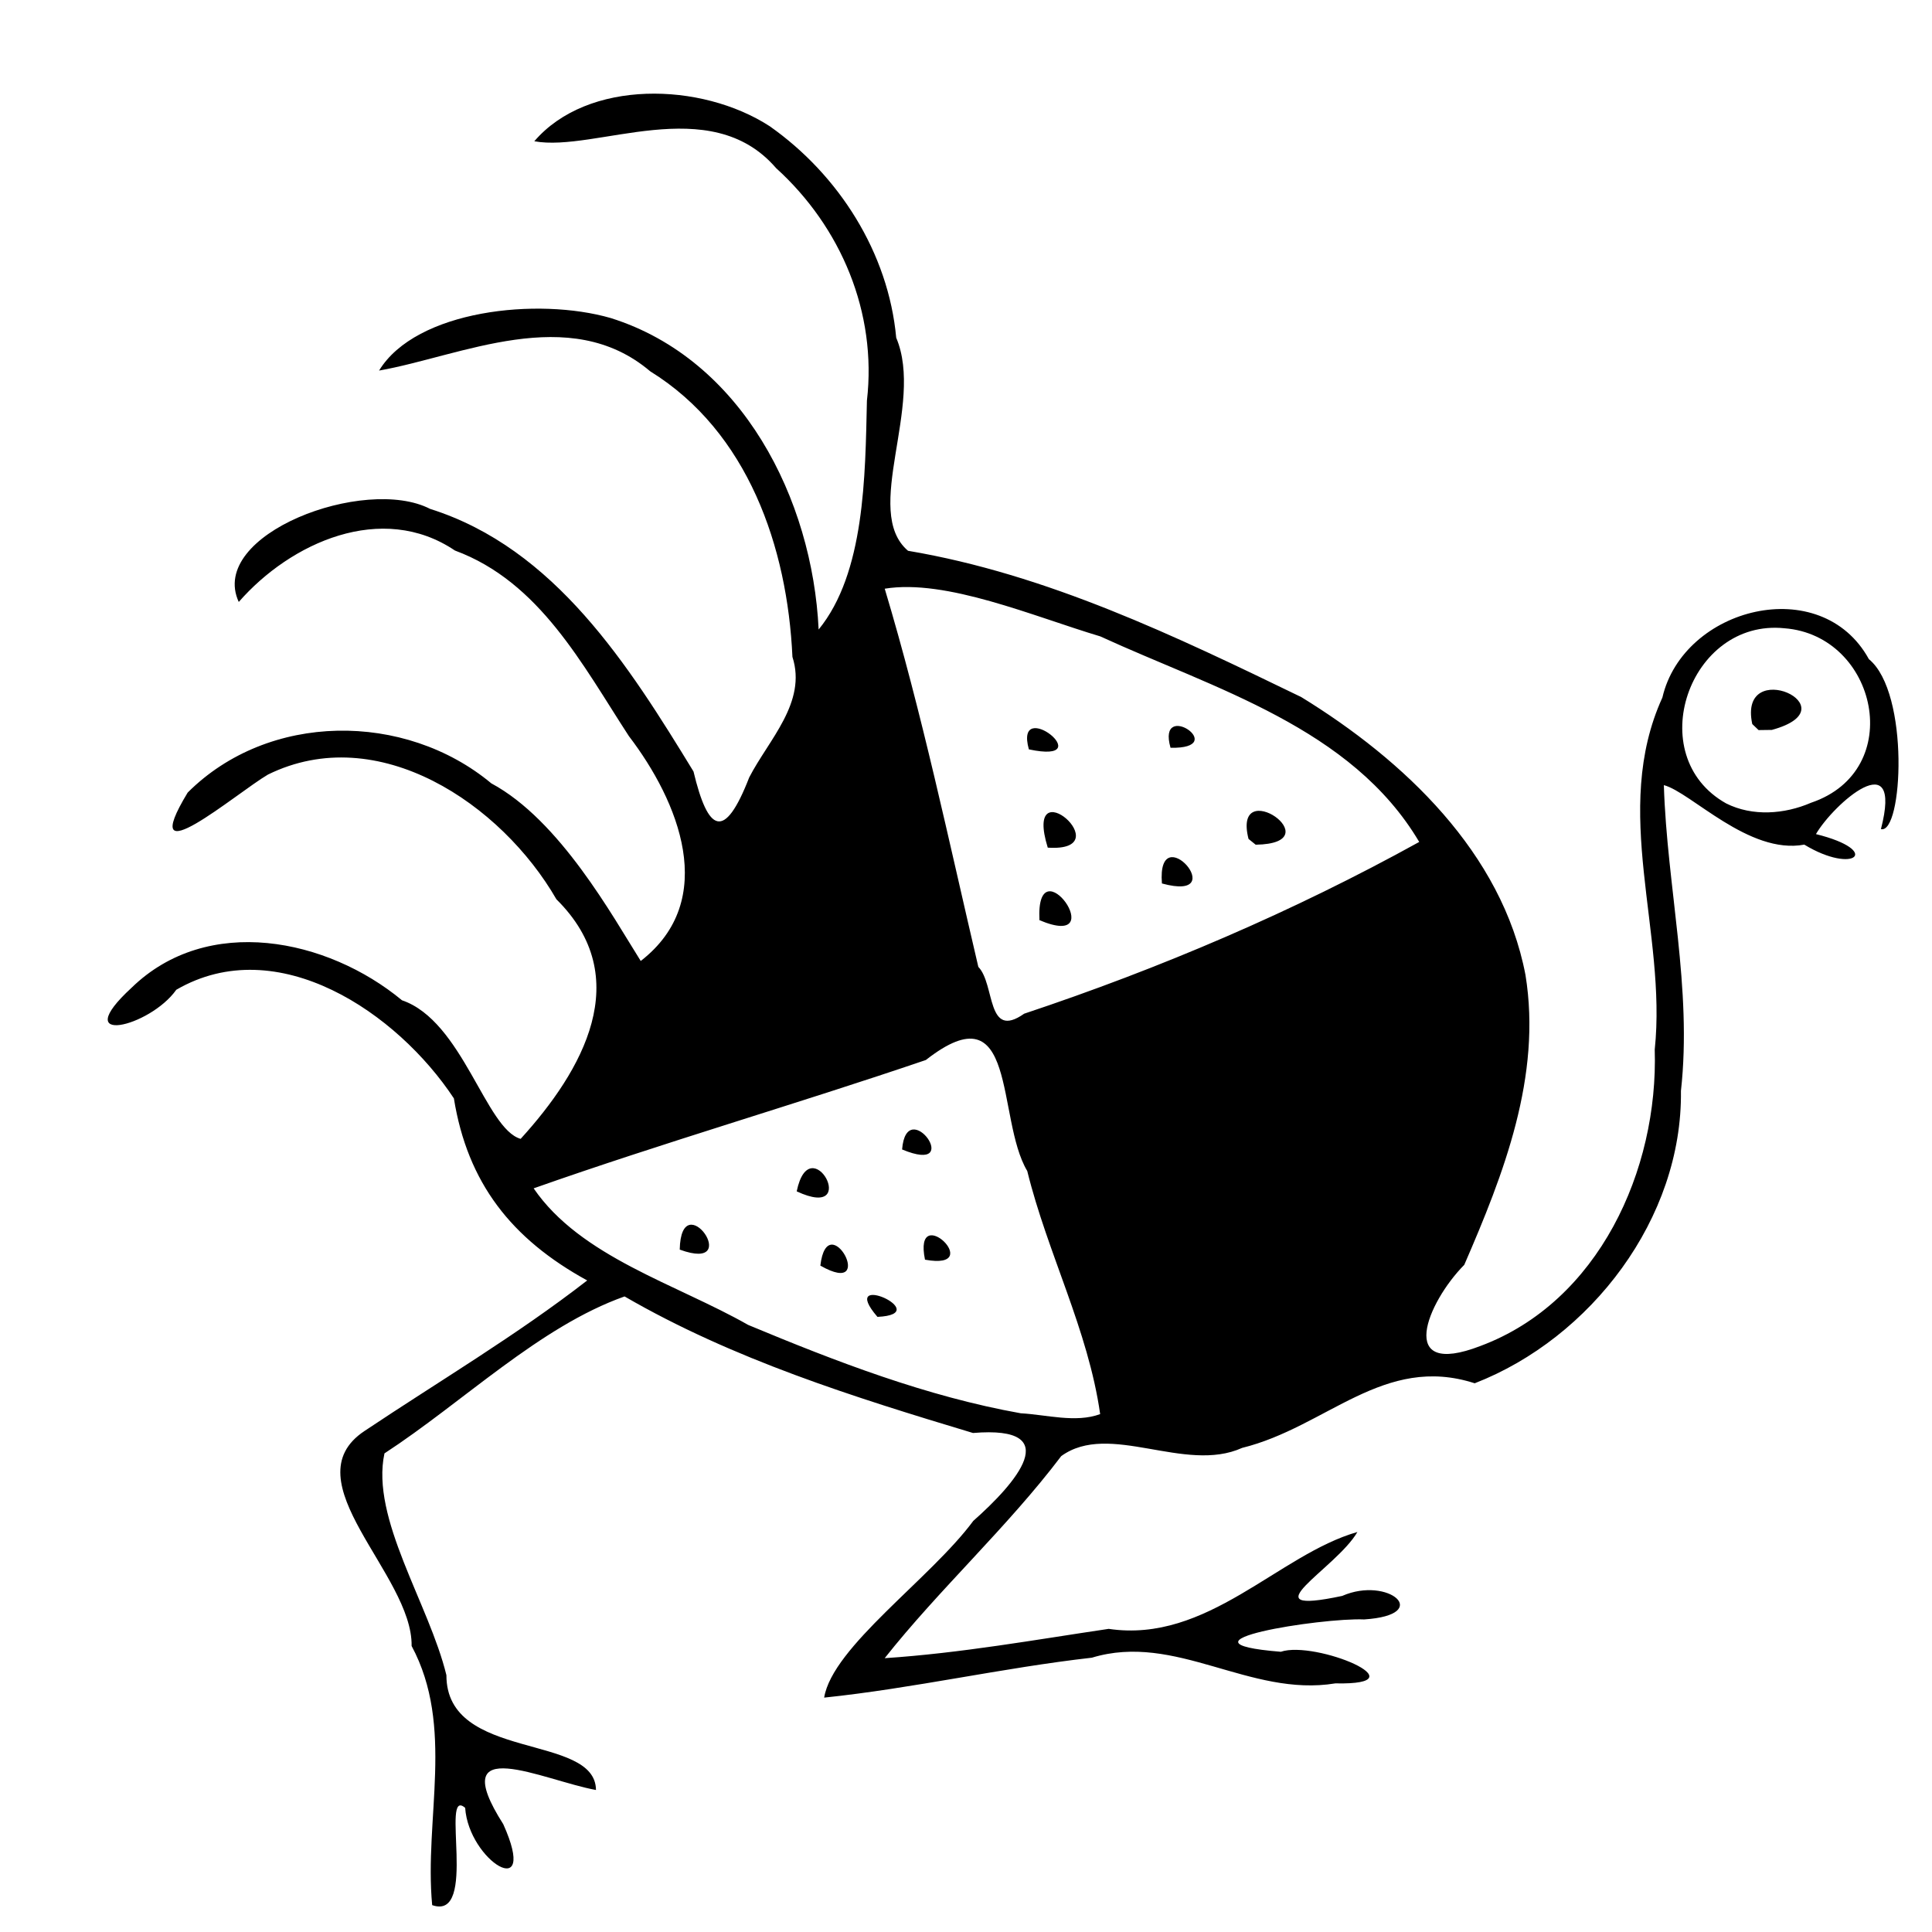 <svg xmlns="http://www.w3.org/2000/svg" viewBox="0 0 501 501" version="1.0"><path d="M112.07 494.03c-2.105-22.442 5.905-46.267-5.331-67.202.306-18.545-31.66-42.841-12.205-55.755 19.296-12.9 39.366-24.76 57.736-39.03-19.63-10.76-31.03-25.27-34.57-47.21-14.58-22.11-45.658-43.45-71.986-28.17-6.882 9.75-28.19 14.746-11.59-.53 19.694-19.176 50.734-12.795 70.122 3.258 15.722 5.363 21.71 33.407 30.766 35.934 16.094-17.667 29.865-41.752 9.275-62.123-14.217-24.682-46.198-46.401-74.806-32.34-8.203 4.816-34.607 27.44-20.81 4.664 20.924-20.924 56.31-21.05 78.736-2.39 17.79 9.561 31.464 34.5 38.746 46.062 20.411-15.817 9.785-41.482-3.074-58.317-12.025-18.459-23.103-39.986-45.1-48.116-18.95-12.773-42.623-2.065-56.065 13.334-8.1-17.569 32.743-32.845 49.618-24.134 32.4 10.22 51.535 40.651 68.305 68.097 3.767 15.773 8.004 18.124 14.45 1.535 5.011-9.736 15.014-19.445 11.205-31.248-1.3-28.46-11.49-58.34-36.88-74.06-21.02-17.834-49.07-3.933-70.312-.192 9.572-15.699 41.192-19.084 60.082-13.617 34.142 10.724 52.306 47.052 53.906 80.765 11.99-14.67 12.077-39.774 12.52-59.345 2.64-22.819-6.687-45.018-23.565-60.316-17.165-19.939-46.84-4.037-62.687-6.952 13.8-16.101 43.243-15.422 61.036-3.904 17.922 12.614 30.785 32.784 32.812 54.856 7.405 17.49-8.992 44.985 3.065 55.246 36.073 6.081 69.393 22.15 101.97 37.933 26.594 16.34 52.089 40.357 58.142 72.054 4.271 26.261-5.657 51.65-15.872 75.18-9.6 9.693-17.874 29.548 4.192 21.04 30.682-11.443 46.162-45.648 45.2-76.867 3.206-30.486-11.429-61.83 1.986-91.287 5.44-23.44 41.154-32.525 53.547-9.953 10.677 8.707 8.752 45.503 3.125 44.074 5.825-22.553-12.323-6.498-16.851 1.294 17.338 4.298 9.925 10.615-3.02 2.728-14.366 2.69-29.43-13.61-36.422-15.427.815 26.5 7.396 52.615 4.43 79.296.42 33.037-23.33 64.107-53.478 75.813-23.598-7.642-38.391 11.344-60.313 16.757-14.873 6.716-34.417-6.95-46.91 2.13-13.953 18.445-31.754 34.653-45.78 52.4 19.683-1.3 39.038-4.78 58.087-7.601 25.629 3.81 43.979-19.254 64.494-25.122-5.548 9.605-28.987 21.89-3.937 16.576 11.967-5.248 23.731 4.93 5.687 6.099-11.013-.479-52.107 5.94-21.615 8.386 8.954-3.016 37.122 8.701 14.154 8.195-22.278 3.66-41.397-13.28-63.138-6.66-23.26 2.637-46.203 7.935-69.43 10.354 2.15-13.17 27.657-30.899 38.67-45.825 10.895-9.626 24.28-24.827-.077-22.798-30.887-9.29-62.233-19.113-90.348-35.41-22.046 7.81-41.875 27.407-62.265 40.701-3.635 16.873 11.555 38.991 16.064 57.51-.035 22.458 38.658 14.932 38.786 29.776-13.615-2.472-39.44-15.3-24.042 8.868 9.367 20.838-8.966 9.507-9.881-4.237-6.633-5.738 3.525 29.46-8.555 25.226zM285.29 366.7c-3.118-21.886-13.636-41.628-18.906-63.038-8.168-13.665-2.317-47.554-26.291-28.787-33.804 11.514-68.041 21.403-101.71 33.283 12.183 17.801 36.95 24.785 55.633 35.418 22.808 9.51 46.315 18.567 70.683 22.911 6.627.361 14.261 2.56 20.593.213zm-57.75-25.211c-10.721-12.43 15.352-.724 0 0zm-14.809-13.295c1.867-15.768 15.141 8.646 0 0zm27.135-1.537c-3.18-15.6 16.21 2.958 0 0zm-63.6-2.613c.36-17.24 16.934 6.196 0 0zm30.334-15.106c3.493-16.84 16.911 7.907 0 0zm27.329-10.864c1.165-14.547 16.528 6.893 0 0zm31.661-35.208c35.196-11.724 69.852-26.509 102.44-44.536-17.543-29.645-53.123-39.71-82.715-53.309-17.39-5.203-39.938-14.956-55.889-12.362 9.688 32.27 16.587 65.29 24.273 98.067 4.395 4.496 2.052 19.06 11.89 12.14zm3.957-24.252c-1.023-20.335 19.146 8.093 0 0zm31.761-9.518c-1.412-17.63 18.536 5.082 0 0zm-29.605-9.286c-6.581-21.337 19.32 1.244 0 0zm52.06-2.265c-4.324-17.075 22.13 1.172 1.86 1.502l-1.86-1.502zm-56.959-23.222c-3.938-14.192 18.95 4.02 0 0zm36.736-.41c-3.682-12.894 15.781.307 0 0zm166.1 14.253c24.901-8.417 17.142-43.392-6.892-45.245-24.729-2.558-37.062 33.134-15.122 45.422 6.85 3.432 15.131 2.8 22.014-.178zm-15.247-20.406c-3.822-17.874 26.341-4.288 5.078 1.519l-3.437.046-1.64-1.565z"/></svg>